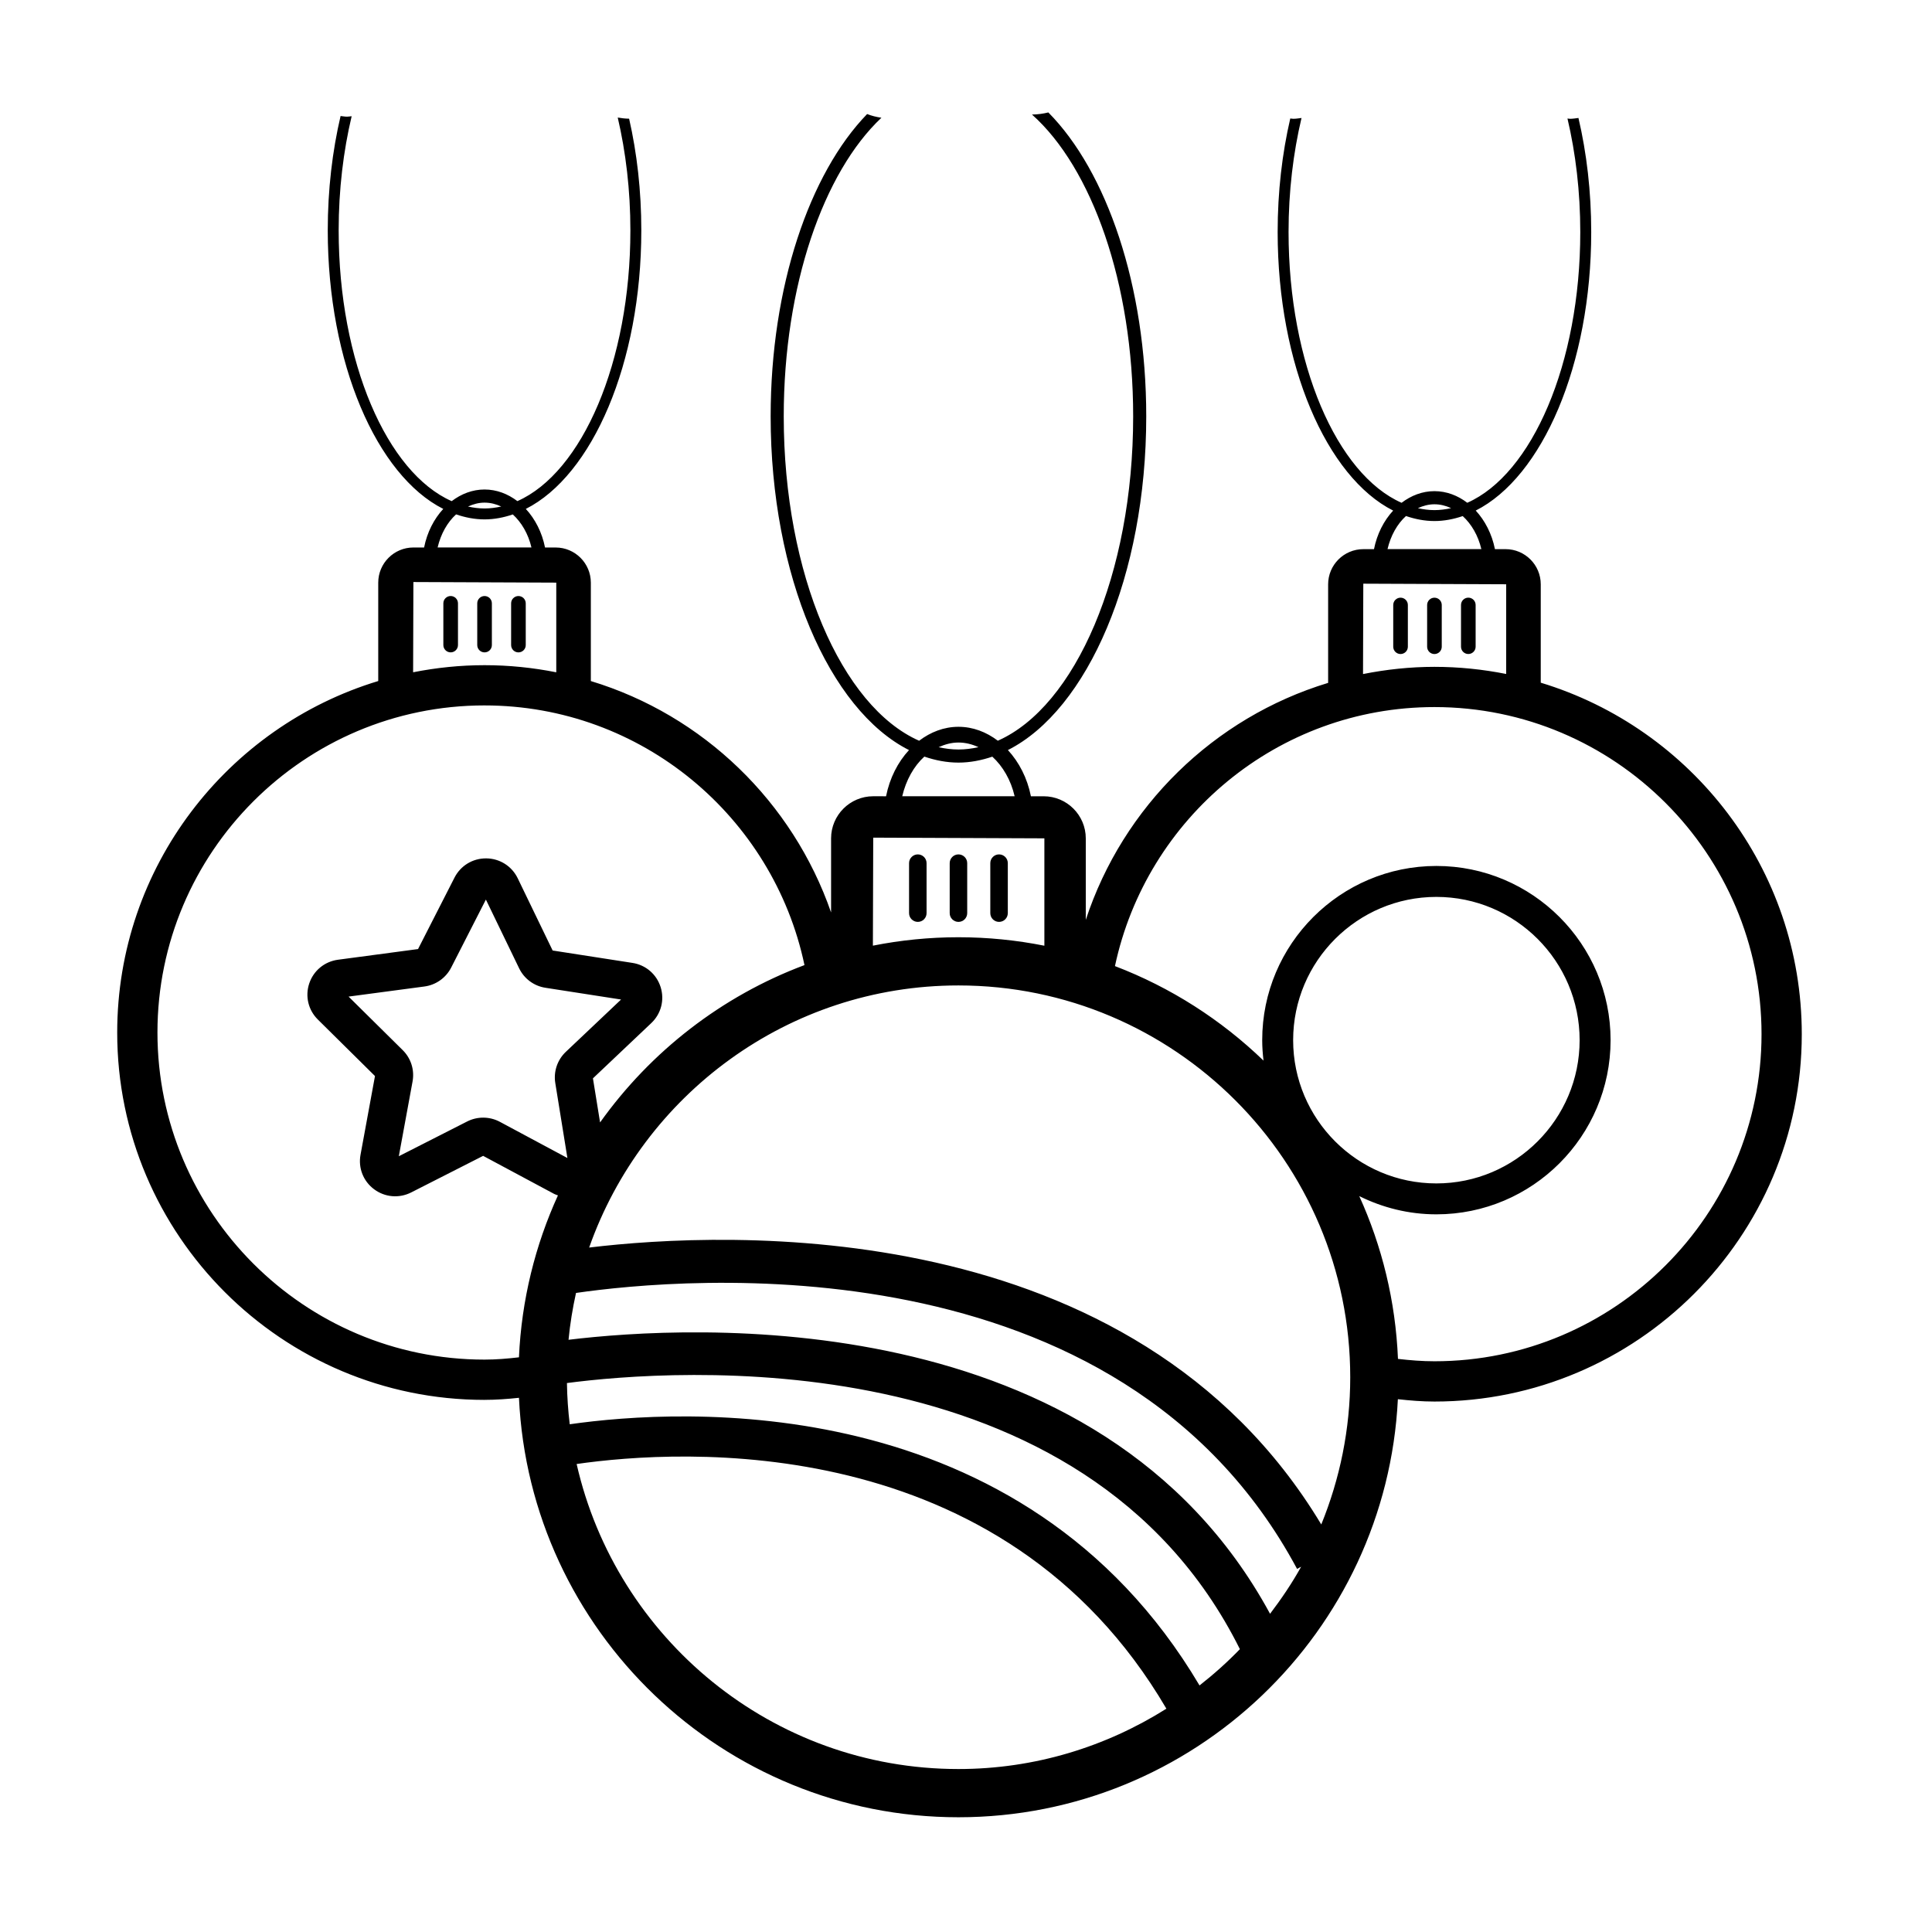 <?xml version="1.0" encoding="UTF-8"?>
<!-- The Best Svg Icon site in the world: iconSvg.co, Visit us! https://iconsvg.co -->
<svg fill="#000000" width="800px" height="800px" version="1.1" viewBox="144 144 512 512" xmlns="http://www.w3.org/2000/svg">
 <g>
  <path d="m387.23 388.31c1.281 0 2.32-1.039 2.32-2.32v-13.246c0-1.281-1.039-2.32-2.32-2.32s-2.32 1.039-2.32 2.32v13.246c-0.004 1.281 1.039 2.32 2.32 2.32z"/>
  <path d="m398 388.31c1.281 0 2.32-1.039 2.32-2.32v-13.246c0-1.281-1.039-2.32-2.32-2.32s-2.32 1.039-2.32 2.32v13.246c-0.004 1.281 1.039 2.32 2.32 2.32z"/>
  <path d="m408.76 388.31c1.281 0 2.32-1.039 2.32-2.32v-13.246c0-1.281-1.039-2.32-2.32-2.32-1.281-0.004-2.32 1.035-2.32 2.32v13.246c0 1.281 1.039 2.32 2.32 2.32z"/>
  <path d="m515.16 302.39c-1.07 0-1.938 0.867-1.938 1.938v11.059c0 1.07 0.867 1.938 1.938 1.938s1.938-0.867 1.938-1.938v-11.059c0-1.07-0.867-1.938-1.938-1.938z"/>
  <path d="m526.08 315.39v-11.059c0-1.07-0.867-1.938-1.938-1.938s-1.938 0.867-1.938 1.938v11.059c0 1.07 0.867 1.938 1.938 1.938s1.938-0.867 1.938-1.938z"/>
  <path d="m533.12 317.32c1.07 0 1.938-0.867 1.938-1.938v-11.059c0-1.07-0.867-1.938-1.938-1.938s-1.938 0.867-1.938 1.938v11.059c0 1.07 0.867 1.938 1.938 1.938z"/>
  <path d="m272.41 514.98c3.09 0 6.117-0.23 9.121-0.547 2.856 61.773 53.996 111.16 116.46 111.16 62.348 0 113.42-49.184 116.46-110.79 3.191 0.352 6.406 0.621 9.691 0.621 53.676 0 97.348-43.672 97.348-97.348 0-43.879-29.195-81.039-69.176-93.156v-26.074c0-5.137-4.18-9.316-9.32-9.316h-2.82c-0.805-4.031-2.625-7.551-5.09-10.223 17.609-8.891 30.605-38.578 30.605-73.828 0-10.727-1.211-20.938-3.383-30.215-0.73 0.082-1.426 0.219-2.211 0.219-0.25 0-0.457-0.062-0.699-0.07 2.164 9.195 3.394 19.352 3.394 30.066 0 34.93-12.816 64.199-29.945 71.762-2.531-1.93-5.504-3.078-8.711-3.078-3.199 0-6.164 1.16-8.699 3.086-17.133-7.555-29.953-36.828-29.953-71.77 0-10.77 1.246-20.977 3.434-30.211-0.715 0.078-1.387 0.215-2.152 0.215-0.293 0-0.543-0.07-0.828-0.082-2.148 9.242-3.344 19.406-3.344 30.078 0 35.254 13 64.945 30.609 73.832-2.469 2.672-4.273 6.195-5.078 10.223h-2.836c-5.137 0-9.316 4.18-9.316 9.316v26.121c-30.312 9.199-54.359 32.785-64.227 62.809v-21.598c0-6.152-5.008-11.16-11.164-11.16h-3.375c-0.961-4.828-3.144-9.043-6.098-12.246 21.094-10.648 36.66-46.207 36.66-88.434 0-34.695-10.5-64.949-25.945-80.543-1.344 0.328-2.769 0.543-4.336 0.555 15.809 14.066 26.816 44.586 26.816 79.988 0 41.84-15.352 76.898-35.867 85.957-3.035-2.309-6.594-3.688-10.434-3.688-3.832 0-7.387 1.391-10.422 3.695-20.523-9.051-35.879-44.113-35.879-85.965 0-34.707 10.578-64.715 25.887-79.137-1.359-0.199-2.629-0.52-3.789-0.98-15.23 15.707-25.566 45.715-25.566 80.117 0 42.23 15.57 77.793 36.664 88.438-2.957 3.199-5.117 7.418-6.082 12.242l-3.406-0.004c-6.152 0-11.16 5.008-11.16 11.16v19.637c-10.172-29.297-33.875-52.289-63.668-61.328v-26.074c0-5.137-4.18-9.316-9.32-9.316l-2.82-0.004c-0.805-4.031-2.625-7.547-5.09-10.223 17.609-8.891 30.605-38.578 30.605-73.828 0-10.484-1.152-20.477-3.231-29.586-1.062-0.016-2.055-0.133-3.016-0.301 2.137 9.145 3.352 19.242 3.352 29.887 0 34.93-12.816 64.199-29.945 71.762-2.531-1.93-5.508-3.078-8.711-3.078-3.199 0-6.164 1.16-8.699 3.086-17.133-7.555-29.953-36.828-29.953-71.77 0-10.781 1.25-21 3.441-30.238-0.414 0.023-0.781 0.117-1.215 0.117-0.613 0-1.141-0.121-1.719-0.172-2.18 9.297-3.398 19.531-3.398 30.289 0 35.254 13 64.945 30.609 73.832-2.469 2.672-4.273 6.195-5.078 10.223h-2.836c-5.137 0-9.316 4.18-9.316 9.316v26.074c-39.977 12.113-69.176 49.273-69.176 93.156-0.004 53.676 43.668 97.348 97.344 97.348zm-21.688-92.684-14.348-14.188 20.098-2.676c3.043-0.402 5.695-2.277 7.094-5.012l9.199-18.023 8.809 18.215c1.336 2.766 3.945 4.695 6.981 5.16l20.035 3.113-14.648 13.871c-2.234 2.121-3.277 5.199-2.789 8.242l3.215 19.887-17.902-9.594c-1.379-0.738-2.898-1.105-4.422-1.105-1.457 0-2.914 0.34-4.25 1.02l-18.102 9.207 3.641-19.816c0.559-3.039-0.418-6.137-2.609-8.301zm45.926 64.348c27.988-4.043 143.91-14.906 191.09 73.133l1.078-0.578c-2.43 4.379-5.227 8.512-8.238 12.473-45.066-83.051-154.19-76.469-185.91-72.617 0.402-4.219 1.086-8.352 1.98-12.41zm0.168 45.332c27.418-3.934 112.8-9.41 156.29 64.844-15.996 10.074-34.855 15.992-55.113 15.992-49.344 0.004-90.676-34.625-101.18-80.836zm165.07 58.684c-46.855-79.09-137.64-73.398-166.9-69.215-0.434-3.59-0.688-7.231-0.742-10.922 27.406-3.598 137.07-12.254 178.34 70.52-3.336 3.453-6.914 6.652-10.699 9.617zm32.266-42.66c-49.879-82.949-158.03-77.719-194.02-73.387 14.23-40.387 52.668-69.461 97.863-69.461 57.254 0 103.83 46.578 103.83 103.83 0 13.801-2.762 26.957-7.676 39.016zm-7.457-128.35c0-20.93 17.027-37.961 37.961-37.961s37.961 17.031 37.961 37.961c0 20.934-17.031 37.969-37.961 37.969-20.934 0-37.961-17.035-37.961-37.969zm37.445-142.01c1.559 0 3.039 0.383 4.422 1.027-1.453 0.316-2.926 0.52-4.422 0.52-1.484 0-2.945-0.199-4.391-0.512 1.379-0.633 2.844-1.035 4.391-1.035zm-7.543 3.113c2.449 0.832 4.965 1.328 7.547 1.328 2.562 0 5.059-0.492 7.492-1.312 2.324 2.125 4.098 5.168 4.938 8.754h-24.867c0.84-3.574 2.559-6.652 4.891-8.77zm-11.309 17.93 37.863 0.156v23.773c-6.152-1.223-12.504-1.891-19.008-1.891-6.484 0-12.797 0.695-18.93 1.91zm18.852 32.699c47.797 0 86.684 38.887 86.684 86.684s-38.887 86.684-86.684 86.684c-3.277 0-6.484-0.262-9.664-0.629-0.633-15.324-4.242-29.887-10.258-43.141 6.172 3.062 13.094 4.832 20.438 4.832 25.453 0 46.164-20.707 46.164-46.164 0-25.453-20.711-46.16-46.164-46.16s-46.16 20.707-46.16 46.16c0 1.84 0.137 3.641 0.348 5.426-11.211-10.809-24.566-19.395-39.371-25.047 8.336-39.148 43.07-68.645 84.668-68.645zm-126.14 9.395c1.867 0 3.644 0.461 5.297 1.23-1.742 0.379-3.504 0.621-5.297 0.621-1.781 0-3.527-0.238-5.258-0.609 1.652-0.758 3.402-1.242 5.258-1.242zm-9.039 3.731c2.938 1 5.949 1.59 9.039 1.59 3.066 0 6.059-0.59 8.977-1.574 2.785 2.547 4.91 6.188 5.91 10.484h-29.785c1.008-4.277 3.07-7.965 5.859-10.5zm31.809 21.66v28.457c-7.367-1.465-14.977-2.246-22.77-2.246-7.758 0-15.336 0.777-22.676 2.231l0.09-28.625zm-148.36-88.965c1.559 0 3.043 0.383 4.422 1.027-1.453 0.316-2.926 0.52-4.422 0.52-1.484 0-2.945-0.199-4.391-0.512 1.379-0.633 2.844-1.035 4.391-1.035zm-7.547 3.113c2.449 0.832 4.965 1.328 7.547 1.328 2.562 0 5.059-0.492 7.492-1.312 2.324 2.129 4.098 5.168 4.938 8.754l-24.867-0.004c0.84-3.57 2.562-6.644 4.891-8.766zm-11.309 17.93 37.863 0.156v23.766c-6.152-1.223-12.504-1.887-19.008-1.887-6.481 0-12.801 0.668-18.93 1.879zm18.855 32.699c41.668 0 76.523 29.566 84.785 68.816-21.953 8.227-40.766 22.902-54.168 41.695l-1.891-11.684 15.461-14.641c2.598-2.461 3.551-6.109 2.484-9.52-1.07-3.426-3.941-5.891-7.484-6.434l-21.141-3.285-9.258-19.145c-1.555-3.207-4.742-5.231-8.316-5.269h-0.105c-3.535 0-6.719 1.945-8.328 5.094l-9.664 18.938-21.211 2.828c-3.562 0.477-6.481 2.887-7.621 6.281-1.133 3.387-0.262 7.051 2.281 9.566l15.141 14.977-3.832 20.859c-0.648 3.504 0.73 7.008 3.594 9.141 2.871 2.144 6.641 2.465 9.844 0.84l19.055-9.688 18.832 10.09c0.32 0.172 0.664 0.254 0.992 0.387-6.012 13.184-9.648 27.664-10.332 42.91-3 0.348-6.023 0.609-9.117 0.609-47.797 0-86.684-38.887-86.684-86.684s38.887-86.684 86.684-86.684z"/>
  <path d="m263.43 301.95c-1.07 0-1.938 0.867-1.938 1.938v11.059c0 1.07 0.867 1.938 1.938 1.938 1.07 0 1.938-0.867 1.938-1.938v-11.059c0-1.07-0.867-1.938-1.938-1.938z"/>
  <path d="m274.35 314.95v-11.059c0-1.07-0.867-1.938-1.938-1.938-1.07 0-1.938 0.867-1.938 1.938v11.059c0 1.07 0.867 1.938 1.938 1.938 1.07 0.004 1.938-0.863 1.938-1.938z"/>
  <path d="m281.39 316.89c1.07 0 1.938-0.867 1.938-1.938v-11.059c0-1.07-0.867-1.938-1.938-1.938-1.07 0-1.938 0.867-1.938 1.938v11.059c0 1.07 0.867 1.938 1.938 1.938z"/>
 </g>
</svg>